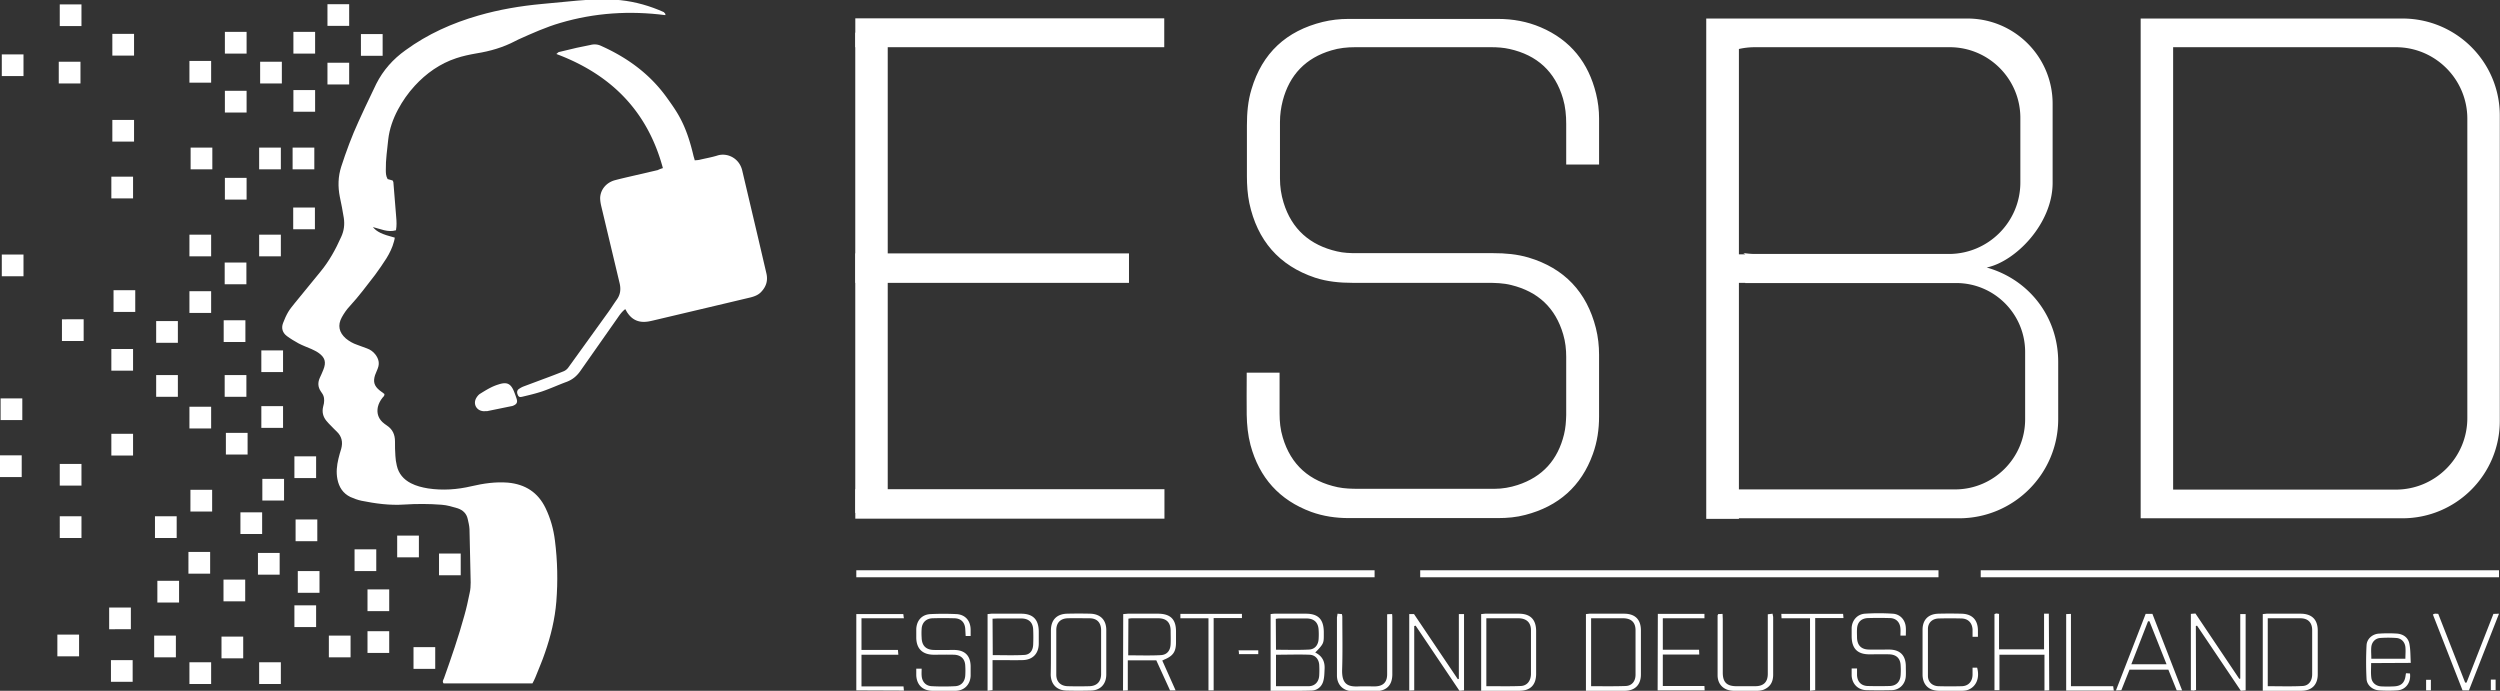 <svg xmlns="http://www.w3.org/2000/svg" xmlns:v="https://vecta.io/nano" viewBox="0 0 1255.1 346.8" fill="#fff"><rect x="0" y="0" width="1255.1" height="346.8" fill="#333333" stroke="none"/><path d="M802.8 82.6h-16.5v-3.7-16.7c0-4.3-.4-8.6-1.6-12.7-4-13.6-13-21.8-26.8-24.9-3.1-.7-6.2-.9-9.3-.9h-68.2c-4.1 0-8.1.4-12 1.6-12.9 3.8-21 12.3-24.4 25.2-.9 3.5-1.4 7.1-1.4 10.7v28.5c0 4.1.6 8.1 1.8 12 4.1 13.4 13.3 21.4 26.8 24.5 3.3.8 6.7.9 10 .9h68.6c5.9 0 11.8.5 17.6 2.2 18 5.4 29.2 17.3 33.8 35.4 1.1 4.4 1.6 8.9 1.6 13.4v31c0 6.4-.9 12.7-3.1 18.8-5.8 16.2-17.3 26.3-33.9 30.6-4.5 1.2-9.1 1.6-13.8 1.6h-74.9c-6.4 0-12.7-.9-18.8-3.1-16-5.9-26.1-17.2-30.5-33.6-1.3-5-1.8-10-1.9-15.2-.1-6.3 0-12.5 0-18.8v-2.3h16.5v2.4 18.1c0 4.1.4 8.1 1.6 12 4.1 13.9 13.5 22 27.6 25 3.4.7 6.9.8 10.4.8h53.3 15c4 0 7.9-.7 11.6-1.9 12.6-4.1 20.2-12.7 23.3-25.4.8-3.2 1-6.4 1.1-9.7v-29.2c0-3.8-.4-7.6-1.5-11.3-3.9-13.4-12.7-21.5-26.1-24.8-4-1-8-1.1-12.1-1.1h-67.5c-6.4 0-12.8-.6-18.9-2.6-18.2-6.1-29-18.8-33-37.5-.9-4.4-1.2-9-1.2-13.5V63c0-6.2.5-12.3 2.3-18.2 5.4-18.2 17.5-29.3 35.8-33.8 4.2-1 8.4-1.5 12.8-1.5h75.2c7.4 0 14.6 1.3 21.4 4.2 15 6.4 24 17.8 27.8 33.4 1 4.1 1.5 8.2 1.5 12.4v20.9 2.2zM.9 27.3h10.9v10.9H.9zM29.5 31h10.9v10.9H29.5zm1.6 129.3H42v10.9H31.1zM30 2.2h10.9v10.9H30zM56.4 17h10.9v10.9H56.4zm0 43.2h10.9v10.9H56.4zm39.3 13.9h10.9V85H95.7zM55.9 88.7h10.9v10.9H55.9zm1.1 57h10.9v10.9H57zM.9 127.8h10.9v10.9H.9zM.3 200h10.9v10.9H.3zM0 228.6h10.9v10.9H0zm30 4.3h10.9v10.9H30zm25.9-15.1h10.9v10.9H55.9zm22.5-29.5h10.9v10.9H78.4zm16.7 15.9H106v10.9H95.1zm18.3 13.1h10.9v10.9h-10.9zm17.8-13.4h10.9v10.9h-10.9zm16.6 25.2h10.9V240h-10.9zm-16.1 11.3h10.9v10.9h-10.9zm-11 16.8h10.9v10.9h-10.9zm-25.1-11.3h10.9v10.9H95.6zm-17.8 13.3h10.9v10.9H77.8zm-47.8 0h10.9v10.9H30zm64.6 17.9h10.9V288H94.6zM79 291.6h10.9v10.9H79zM54.8 305h10.9v10.9H54.8zm-26 13.6h10.9v10.9H28.8zm26.9 12.8h10.9v10.9H55.7zm21.7-12.3h10.9V330H77.4zm17.7 13.4H106v10.9H95.1zm16.1-12.9h10.9v10.9h-10.9zm1-28.6h10.9v10.9h-10.9zm37.3-4.3h10.9v10.9h-10.9zm-1.7 17.2h10.9v10.9h-10.9zm-17.7 28.6H141v10.9h-10.9zm35-13.4H176V330h-10.9zm19.4-2.2h10.9v10.9h-10.9zm23.1 8h10.9v10.9h-10.9zm-23.1-29h10.9v10.9h-10.9zm-6.5-20.1h10.9v10.9H178zm21.4-6.9h10.9v10.9h-10.9zm21 9h10.9v10.9h-10.9zm-90.9-.3h10.9v10.9h-10.9zm18.9-16.8h10.9v10.9h-10.9zm-35.6-72.5h10.9v10.9h-10.9zm18.4-12.4h10.9v10.9h-10.9zm-18.9-15.1h10.9v10.9h-10.9zm-33.9.4h10.9v10.9H78.4zm16.7-15H106v10.9H95.1zm17.7-14.4h10.9v10.9h-10.9zm-17.7-14H106v10.9H95.1zm35 0H141v10.9h-10.9zm17.1-13.6h10.9v10.9h-10.9zm-91.3 71h10.9v10.9H55.9zM95.1 30.6H106v10.9H95.1zm35.5.4h10.9v10.9h-10.9zm-.5 43.1H141V85h-10.9zm34.3-42.6h10.9v10.9h-10.9zm0-29.4h10.9V13h-10.9zM112.9 16h10.9v10.9h-10.9zm0 29.6h10.9v10.9h-10.9zm0 43.7h10.9v10.9h-10.9zM147.3 16h10.9v10.9h-10.9zm33.9 1.1h10.9V28h-10.9zm-33.9 28.1h10.9v10.9h-10.9zm-.4 28.9h10.9V85h-10.9zM334 7.6c-17.8-2.3-35.4-1.2-52.7 3.9-7.2 2.1-14.1 5.2-21 8.3-.5.2-1 .5-1.6.8-6.1 3.2-12.6 5.1-19.5 6.2-3.4.6-6.8 1.3-10.1 2.4-8.2 2.7-15.1 7.6-20.9 13.9-3.3 3.6-6.1 7.6-8.4 11.9-2.5 4.7-4.3 9.7-4.9 15.1-.5 5.1-1.3 10.1-1.2 15.2 0 1.5 0 3 .9 4.6.7.2 1.6.4 2.5.7.1.3.4.6.4 1l1.4 17.3c.2 2.2.3 4.4-.1 6.7-4.1 1.2-7.8-.7-11.6-1.6 2 2.4 4.5 3.6 11 5.3-.1.6-.2 1.3-.4 1.9-.8 3.1-2.2 5.9-3.8 8.5-1.8 2.8-3.7 5.6-5.7 8.3-4.1 5.3-8.1 10.7-12.7 15.7-1.6 1.7-2.9 3.6-4 5.6-2.2 4-1.4 7.6 2 10.6 1.7 1.4 3.6 2.5 5.7 3.2l4.9 1.8c1.7.6 3.1 1.6 4.2 3 1.7 2.2 2.3 4.5 1.2 7.2-.5 1.1-.9 2.1-1.3 3.2-1.1 3.4-.4 5.5 2.3 7.7l2.4 1.8c.1 1-.6 1.4-1 1.9-1.1 1.4-1.9 2.9-2.3 4.6-.6 2.9.1 5.5 2.3 7.6.7.6 1.4 1.2 2.2 1.7 2.9 1.9 4.1 4.6 4.1 8 0 2.4 0 4.9.2 7.3.1 1.6.3 3.2.7 4.8.9 4.1 3.4 7 7.1 8.9 2.7 1.4 5.6 2.1 8.6 2.6 7.3 1.1 14.6.6 21.8-1.1 6-1.4 12.1-2.3 18.3-1.8 8.7.8 15.1 4.9 18.9 12.8 2.5 5.2 4 10.6 4.7 16.3 1.3 10.2 1.5 20.4.7 30.6-.7 8.8-2.8 17.4-5.7 25.7-1.4 4.2-3.2 8.2-4.8 12.3-.4 1.1-1 2.1-1.5 3.1h-44.6c-.8-1-.1-1.8.2-2.6 3.7-10.4 7.3-20.8 10.2-31.4 1.1-3.8 1.9-7.6 2.7-11.5.4-1.7.5-3.5.5-5.2l-.6-26.8c-.1-1.7-.5-3.4-.9-5.1-.6-2.7-2.4-4.4-5-5.3-2.7-.8-5.3-1.6-8.1-1.8-6.3-.5-12.5-.5-18.8-.1-7.3.5-14.4-.5-21.4-1.9-1.9-.4-3.8-1.1-5.6-1.9-3.7-1.8-5.7-4.9-6.5-8.9-.7-3.5-.3-6.9.5-10.3.4-1.7.9-3.4 1.4-5 .9-3.3.3-6.2-2.2-8.6-.9-.9-1.9-1.8-2.7-2.7-.9-.9-1.8-1.8-2.6-2.8-1.6-2-2.2-4.3-1.6-6.9.1-.6.3-1.1.4-1.7.3-1.9.2-3.7-1-5.3l-.6-.9c-1.4-2.1-1.5-4.3-.5-6.6.6-1.4 1.3-2.7 1.8-4.1 1.6-3.9.9-6.3-2.6-8.7-1-.7-2.2-1.2-3.4-1.8-2.1-.9-4.3-1.7-6.4-2.8-2-1.1-4-2.3-5.9-3.7-2.1-1.6-2.9-3.9-1.9-6.5.7-1.9 1.6-3.9 2.6-5.6.9-1.5 2-2.8 3.1-4.2l13-15.9c4.4-5.3 7.7-11.3 10.5-17.6 1.4-3 1.8-6.2 1.3-9.5-.6-3.5-1.2-7.1-2-10.6-1-5.1-.9-10.1.7-15.1 2.5-7.7 5.3-15.3 8.7-22.7 2.2-4.9 4.5-9.7 6.8-14.5l2.1-4.4c3.5-6.9 8.4-12.4 14.7-16.9 11.1-8.1 23.4-13.6 36.6-17.4 10.4-3 21-4.8 31.8-5.8l18-1.7c7.2-.6 14.4-1 21.6-.2 7.5.8 14.8 2.9 21.7 6 .2.5 1 .6.7 1.5h0z"></path><path d="M332.8 84.4c-7.7-28.6-26-47-53.5-57.3.6-.4.9-.9 1.4-1l8.8-2.1 6.8-1.4c1.9-.5 3.7-.4 5.4.4 13.2 5.9 24.5 14.1 33 25.9 2.3 3.2 4.6 6.4 6.5 9.9 3.4 6.2 5.4 12.8 7 19.6.2.7.4 1.3.6 2.1.9-.1 1.7-.1 2.5-.3 2.9-.7 5.9-1.2 8.8-2.1 4.9-1.6 11.2 1.2 12.6 7.8l7.6 32.2 4.5 19.3c.8 3.6-.2 6.6-2.7 9.2-1.4 1.5-3.3 2.2-5.2 2.7l-12.2 2.9-37.2 8.8c-.9.2-1.8.4-2.7.5-4.1.5-7.3-.9-9.6-4.2-.5-.6-.8-1.4-1.3-2.1-1.7 1.3-2.8 2.9-3.9 4.5l-18.6 26.5c-1.8 2.6-4 4.4-6.9 5.5-4.1 1.5-8.2 3.4-12.3 4.8-3.3 1.1-6.7 1.9-10.1 2.7-1.3.3-1.8 0-2.2-1.1-.5-1.1-.3-2.2.6-2.8.7-.5 1.6-1 2.4-1.3l10.7-4a339.51 339.51 0 0 0 9.1-3.5c1.1-.4 2-1.1 2.7-2.1l19.1-26.5c1.8-2.4 3.4-5 5.1-7.4 1.8-2.5 2.2-5.1 1.5-8.2l-9.1-38.2c-.4-1.6-.7-3.2-.7-4.8.2-4.2 3.1-7.6 7.3-8.8 3-.8 6.1-1.5 9.1-2.2l12.5-2.9c.8-.4 1.6-.7 2.6-1zm-88.2 122c-1.3 0-1.8.1-2.2 0-3.2-.4-4.9-3.5-3.4-6.4.5-.9 1.2-1.8 2-2.3 2.9-1.8 5.9-3.7 9.3-4.7.1 0 .2-.1.3-.1 3.9-1.2 5.8-.3 7.4 3.5.5 1.3 1 2.6 1.4 3.9.5 1.7 0 2.6-1.6 3.3-.3.1-.6.3-1 .3l-12.2 2.5zm185.3 79.9h260.2v3.5H429.9zm-.5-277.1h155.1v14.5H429.4zm0 118h137.4V142H429.4zm0 118.4h155.2v14.8H429.4z"></path><path d="M445.676 16.398v241.1h-16.3v-241.1zM713 286.3h260.2v3.5H713zm281.4 0h260.2v3.5H994.4zm3-152c14.5-3 33.1-22 33.1-42.5V52.1c0-23.7-19.2-42.8-42.8-42.8h-14.2-108.7-8.2v251.2H873v-.3h33.5 77c27.5 0 49.8-22.3 49.8-49.8v-28.7c0-22.9-14.9-41.5-35.9-47.4zM873 24.6c2.6-.6 5.3-.9 8.1-.9h97.7c19.6 0 35.5 15.9 35.5 35.5v32.4c0 19.8-16.1 35.9-35.9 35.9h-97.3c-2 0-4-.2-5.9-.5.3.2.7.4 1 .7H873V24.6zm143.7 185.9c0 19.4-15.8 35.2-35.2 35.2H873V142h3.3c-.1 0-.1.1-.2.1h106c19.1 0 34.6 15.5 34.6 34.6v33.8zM1206.1 9.3h-131.4v250.9h131.4c27 0 48.9-21.9 48.9-48.9V58.2c.1-27-21.8-48.9-48.9-48.9zm32.6 200.6c0 19.8-16.1 35.9-35.9 35.9H1091V23.7h111.8c19.8 0 35.9 16.1 35.9 35.9v150.3zM660.3 327.6c3.5 1.7 4.9 4.5 4.7 8.2-.1 2.1-.1 4.3-.7 6.3-.8 2.7-3 4.5-5.8 4.6-6.8.2-13.6.1-20.6.1v-38.5c.8-.1 1.4-.2 2.1-.2h15.6c6.2 0 8.9 2.8 9 9.1v2.1c0 3.6-.3 4.2-4.3 8.3zm-19.7-1.4c5.7 0 11.2.2 16.7-.1 2.9-.2 4.5-2.3 4.7-5.3.1-1.5.1-3.1 0-4.6-.2-3.7-2.3-5.7-6.1-5.7h-13.8c-.5 0-1 .1-1.6.2l.1 15.5zm0 2.5v15.8h16.5c3.1-.1 5-2.2 5.2-5.4.1-1.8.1-3.5 0-5.3-.2-2.9-2-5-4.9-5.1-5.6-.2-11.1 0-16.8 0zm461.9 17.7c-.7.2-1 .3-1.3.3-.4 0-.7-.1-1.3-.1v-38.4c.7-.1 1.4-.1 2.3-.2l22 32.8c.2 0 .3-.1.5-.1v-32.4h2.7v38.3l-2.4.2-22-32.7c-.2.1-.4.1-.6.2l.1 32.1zm-306.3-38.1l1.7-.2h17.7c5.4.1 8.2 3 8.2 8.4v22.1c0 5.2-3 8.2-8.1 8.2-6.4.1-12.9 0-19.5 0v-38.5zm2.6 36.2c6 0 11.6.1 17.3-.1 3.2-.1 5-2.4 5-5.7v-22.3c0-3.9-2.1-5.9-6-6h-12.6-3.7v34.1zm-55.2-36.2l1.9-.2h17.3c5.5.1 8.3 2.9 8.4 8.5v21.9c-.1 5.5-3 8.3-8.5 8.3h-19.1v-38.5zm2.6 2.1v34.1h2.3c5 0 10 .1 14.9-.1 3.2-.1 5.1-2.5 5.2-5.9v-22.1c0-3.8-2.2-5.9-6.1-6h-13.3-3zM710 346.6l-2.5.1v-38.4h2.4l22 32.7c.2-.1.4-.1.5-.2v-32.5h2.6v38.3l-2.3.2-22-32.7c-.2.1-.4.1-.7.2v32.3zm-182.4-19.3v-11c.1-5.1 2.9-8 8-8.2 4-.1 8-.1 11.9 0 5 .2 7.9 3.2 7.9 8.2v22.3c0 5-3.1 8.1-8 8.1-4 .1-8 .1-12 0-4.8-.1-7.8-3.1-7.9-8 .1-3.7.1-7.6.1-11.4zm25.2.2v-11.3c-.1-3.7-2.1-5.8-5.9-5.8-3.6 0-7.2-.1-10.8 0s-5.7 2.1-5.8 5.7v22.6c0 3.6 2.2 5.7 5.8 5.8s7.2.1 10.8 0c3.7-.1 5.8-2.2 5.9-5.9v-11.1zm376.8 8.1h2.7v3.4c.2 3.3 2.1 5.3 5.4 5.4 3.7.1 7.4.1 11 0 3.4-.1 5.3-2.2 5.5-5.6.1-1.5.1-3.1 0-4.6-.1-3.6-2.1-5.6-5.8-5.7-3.3-.1-6.6 0-9.9 0-6 0-8.8-2.9-8.9-8.9v-4.4c.2-3.8 2.8-6.8 6.6-7.1a109 109 0 0 1 14 0c3.8.2 6.4 3.2 6.6 7 .1 1.3 0 2.6 0 4h-2.7c0-1.3.1-2.4 0-3.5-.2-3.2-2.2-5.3-5.4-5.3-3.6-.1-7.2-.1-10.8 0-3.5.1-5.5 2.1-5.6 5.6-.1 1.4 0 2.8 0 4.1.1 3.9 2 6 5.9 6.1 3.4.1 6.7 0 10.1 0 5.6 0 8.5 2.9 8.5 8.5 0 1.6.1 3.2 0 4.8-.2 4-3.1 7-7.1 7.1-4.2.1-8.4.1-12.6 0-4.3-.1-7.3-3.1-7.5-7.4v-3.5zm-442.3-16.3h-2.5l-.2-3.5c-.2-3.4-2.2-5.4-5.6-5.4-3.6-.1-7.2-.1-10.8 0-3.2.1-5.3 2.1-5.5 5.3-.1 1.5-.1 2.9 0 4.4.1 4 2.1 6.1 6.1 6.2 3.4.1 6.7 0 10.1 0 5.5 0 8.4 2.9 8.4 8.4v4.6c-.2 4.3-3.1 7.4-7.4 7.5-4 .1-8 .1-12 0-4.7-.1-7.7-3-7.9-7.8v-3.3h2.7c0 1.2-.1 2.4 0 3.5.2 3.1 2.1 5.2 5.2 5.3 3.8.2 7.7.2 11.5 0 3.1-.1 5-2.2 5.2-5.4.1-1.6.1-3.2 0-4.8-.1-3.5-2.2-5.5-5.7-5.6-3.4-.1-6.9 0-10.3 0-5.5-.1-8.5-3-8.6-8.5v-4.4c.2-4.3 2.8-7.3 7.2-7.5a138.75 138.75 0 0 1 12.9 0c4.4.2 7.1 3.2 7.2 7.7v3.3zm648.7-11l1.9-.2h17.3c5.5.1 8.4 3 8.4 8.5v21.9c0 5.3-3 8.3-8.3 8.3H1136v-38.5zm2.5 2.1v34.1c6 0 11.7.2 17.4-.1 3.1-.1 4.9-2.5 4.9-5.9v-22.1c0-3.9-2.1-6-6-6H1144h-5.5zm-574.6-2.1l2.3-.2h15.4c6.1.1 8.8 2.9 8.8 8.9v5.5c0 4.7-1.5 6.8-5.8 8.6-.3.1-.5.3-1.1.5l6.7 15h-2.8l-6.9-15.1h-14.3v15.1c-1 .1-1.6.1-2.4.1l.1-38.4zm2.5 20.7c5.7 0 11.1.2 16.4-.1 3.2-.2 4.8-2.4 4.9-5.6.1-2.3 0-4.6 0-6.9-.1-3.9-2.1-5.9-6-6h-13.3c-.7 0-1.3.1-1.9.2l-.1 18.4zm462.4 17.6l-2.4.1v-18h-22.6v17.8h-2.5v-38.2c.4-.1.7-.3.9-.3.4 0 .7.1 1.4.2V326h22.6v-17.9h2.4l.2 38.5zm-166.2-38.3l2.2-.1.1 2.6v26.9c0 4.8 2 6.8 6.9 6.8h9.4c4.2 0 6.3-2.1 6.3-6.2v-26.9-3l2.4-.3c.1.8.3 1.3.3 1.8v28.8c0 3.6-1.4 6.2-4.9 7.6-.9.3-1.9.5-2.9.5-4.1.1-8.1.1-12.2 0-4.6-.1-7.8-3-7.9-7.6V309c0-.1.1-.2.3-.7zm-191.1-.2l2.2.2c.1.5.2 1 .2 1.4 0 8.8.2 17.7-.1 26.5-.2 7.2 2.7 8.7 8.4 8.4 2.7-.1 5.4 0 8.1 0 4.1-.1 6.1-2.1 6.1-6.1v-27.2-2.9c1-.1 1.7-.1 2.5-.1.1.9.1 1.6.1 2.3v27.9c0 5.5-2.9 8.4-8.3 8.5H679c-4.6-.1-7.7-3.1-7.8-7.7V310l.3-1.9zm390.8 38.5l14.9-38.4h3.4l14.9 38.4h-2.7l-4.2-10.4h-19.5l-4.1 10.3c-.8.1-1.5.1-2.7.1zm7.7-13.1h17.7l-8.6-21.6h-.7l-8.4 21.6zm-77-13.8h-2.7V316c-.2-3.3-2.2-5.4-5.5-5.5-3.8-.1-7.7-.1-11.5 0-3.1.1-5.3 2-5.4 5.1v23.7c0 3.1 2.2 5.1 5.3 5.2 3.9.1 7.8.1 11.7 0 3.3-.1 5.3-2.3 5.4-5.7v-3.6h2.3c1.4 5.1-.4 9.5-4.5 11.1-1 .4-2.1.5-3.1.5-3.9.1-7.8.1-11.7 0-5-.1-8-3-8.1-8v-22.6c0-5 2.8-7.9 7.8-8.1 3.9-.1 7.8-.1 11.7 0 5.4.1 8.3 3.1 8.3 8.5v3.1zm-497.2-11.4l1.9-.2h15.2c5.8.1 8.5 3 8.6 8.8v6.4c-.1 4.9-3.1 8-8.1 8.1-4.1.1-8.1 0-12.2 0h-2.9v15.1c-1 .1-1.6.2-2.5.3v-38.5zm2.6 20.6c5.5 0 10.7.2 15.9-.1 2.9-.2 4.3-2.3 4.4-5.3.1-2.4.1-4.9 0-7.3-.1-3.7-2.2-5.7-6-5.7H501c-.9 0-1.8.1-2.7.1l.1 18.3zm333.9-20.7h23.4v2.2h-20.9v15.8H853l.1 2.4h-18.3v15.8h20.9l.1 2.2h-23.6l.1-38.4zm-402.4 38.4v-38.3h23.6c.1.6.1 1.1.3 2.1h-21.3v15.9h18.3l.2 2.4h-18.5v15.9h21.1l.2 2.1-23.9-.1zm808.4-3.9l13.5-34.5 2.8-.1-15.1 38.5h-3.2l-14.9-38.1c.5-.2.8-.4 1.1-.4.4 0 .9 0 1.6.1l13.5 34.5h.7zm-47.9-9.8c0 2.8-.2 5.1.1 7.3.3 2.6 2.4 4.3 5.1 4.4 2 .1 4 .1 6 0 3.8-.1 5.6-1.7 6.1-5.4 0-.3.1-.6.2-1.2.7 0 1.4.1 2 .1.6 4.5-2.1 8.2-6.3 8.5-3 .2-6.1.2-9.2 0-3.2-.2-6.1-2.5-6.3-5.7-.3-5.6-.3-11.3 0-17 .2-3.3 3.1-5.7 6.4-5.8 3-.2 6-.2 9 0 3.1.3 5.5 2 6.1 5.1.6 3 .5 6.2.7 9.6l-19.9.1zm17.2-2.2c0-2.1.2-4 0-5.9-.3-2.5-2-4.3-4.5-4.5a56.11 56.11 0 0 0-8.2 0c-2.4.2-4.1 2-4.4 4.4-.2 1.9 0 3.9 0 6h17.1zm-584.1-22.5v2.1h-14.2v36.3h-2.6v-36.2h-14.1v-2.2h30.9zm285.2 2.2h-14.3l-.1-2.2h31c.1.6.1 1.2.2 2.1h-14.2v36.2l-2.6.3v-36.4zm128.6-2.1l2.4-.1v36.3h21.2l.3 2.2h-23.9v-38.4zm-415.5 18.2h9.9v1.9H622c0-.6 0-1.1-.2-1.9zm596.2 14.8h2.4v5.3h-2.4v-5.3zm32.5-.1h2.4v5.3h-2.4v-5.3z"></path></svg>